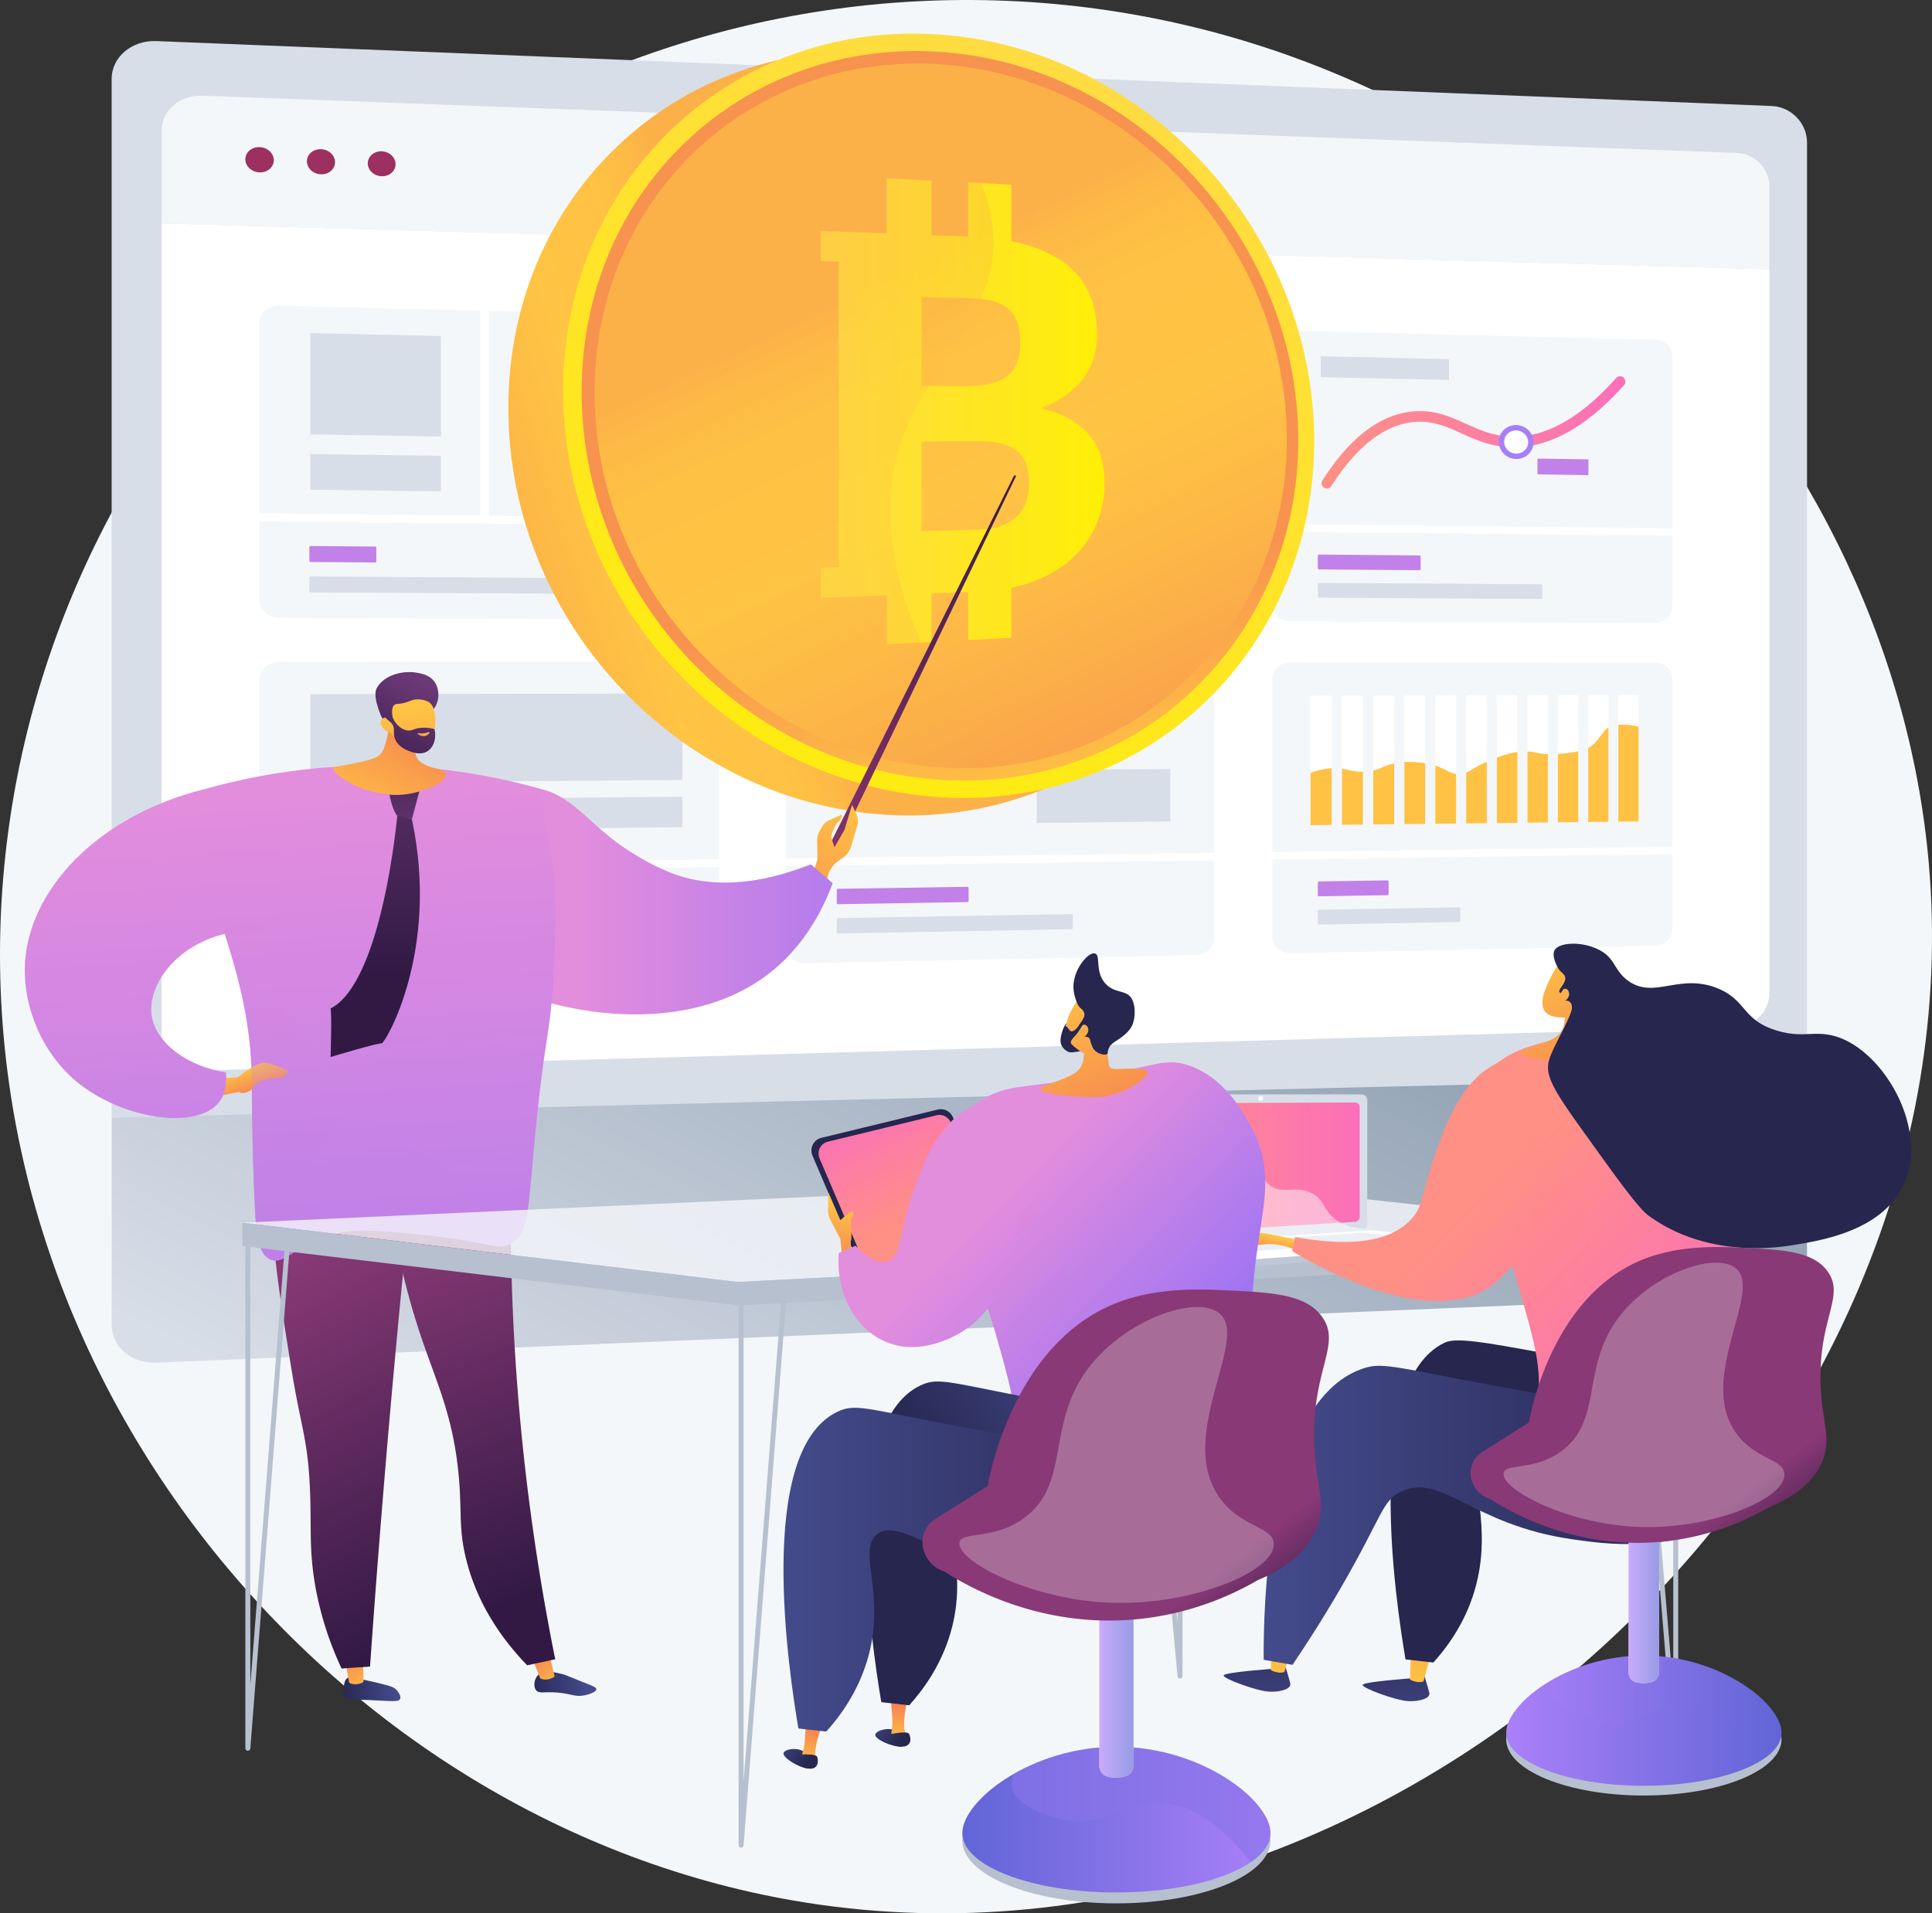 <svg xmlns="http://www.w3.org/2000/svg" xmlns:xlink="http://www.w3.org/1999/xlink" viewBox="0 0 2814.58 2788.04"><rect x="0" y="0" width="2814.58" height="2788.04" fill="#333333" stroke="none"/><defs><style>.cls-2-1{fill:none;}.cls-2-2{isolation:isolate;}.cls-2-3,.cls-2-47{fill:#f4f7fa;}.cls-2-4,.cls-2-51{fill:#d8dee8;}.cls-2-5,.cls-2-50,.cls-2-84{fill:#fff;}.cls-2-6{fill:#9d3060;}.cls-2-7{fill:#c281e8;}.cls-2-8{fill:url(#linear-gradient-2);}.cls-2-9{fill:#a67ff7;}.cls-2-10{fill:url(#linear-gradient-2-2);}.cls-2-11{clip-path:url(#clip-path);}.cls-2-12{fill:url(#linear-gradient-2-3);}.cls-2-13{fill:url(#linear-gradient-2-4);}.cls-2-14{fill:url(#linear-gradient-2-5);}.cls-2-15{clip-path:url(#clip-path-2);}.cls-2-16{fill:#ffc244;}.cls-2-17{fill:url(#linear-gradient-2-6);}.cls-2-18{fill:url(#linear-gradient-2-7);}.cls-2-19{fill:url(#linear-gradient-2-8);}.cls-2-20{fill:url(#linear-gradient-2-9);}.cls-2-21{fill:url(#linear-gradient-2-10);}.cls-2-22{fill:url(#linear-gradient-2-11);}.cls-2-23{fill:url(#linear-gradient-2-12);}.cls-2-24,.cls-2-33,.cls-2-43,.cls-2-63,.cls-2-76,.cls-2-81,.cls-2-86{opacity:0.3;}.cls-2-24,.cls-2-33,.cls-2-43,.cls-2-63,.cls-2-76,.cls-2-81,.cls-2-82,.cls-2-86{mix-blend-mode:multiply;}.cls-2-24{fill:url(#linear-gradient-2-13);}.cls-2-25{fill:url(#linear-gradient-2-14);}.cls-2-26{fill:url(#linear-gradient-2-15);}.cls-2-27{fill:url(#linear-gradient-2-16);}.cls-2-28{fill:url(#linear-gradient-2-17);}.cls-2-29{fill:url(#linear-gradient-2-18);}.cls-2-30{fill:url(#linear-gradient-2-19);}.cls-2-31{fill:url(#linear-gradient-2-20);}.cls-2-32{fill:url(#linear-gradient-2-21);}.cls-2-33{fill:url(#linear-gradient-2-22);}.cls-2-34{fill:url(#linear-gradient-2-23);}.cls-2-35{fill:url(#linear-gradient-2-24);}.cls-2-36{fill:url(#linear-gradient-2-25);}.cls-2-37{fill:url(#linear-gradient-2-26);}.cls-2-38{fill:url(#linear-gradient-2-27);}.cls-2-39{fill:url(#linear-gradient-2-28);}.cls-2-40{fill:url(#linear-gradient-2-29);}.cls-2-41{fill:url(#linear-gradient-2-30);}.cls-2-42{fill:url(#linear-gradient-2-31);}.cls-2-43{fill:url(#linear-gradient-2-32);}.cls-2-44{fill:url(#linear-gradient-2-33);}.cls-2-45{fill:url(#linear-gradient-2-34);}.cls-2-46{fill:#b7c0ce;}.cls-2-47{opacity:0.81;}.cls-2-48{fill:#bfc8d6;}.cls-2-49{fill:url(#linear-gradient-2-35);}.cls-2-50{opacity:0.48;}.cls-2-50,.cls-2-84{mix-blend-mode:soft-light;}.cls-2-51{opacity:0.47;}.cls-2-52{fill:url(#linear-gradient-2-36);}.cls-2-53{fill:url(#linear-gradient-2-37);}.cls-2-54{fill:url(#linear-gradient-2-38);}.cls-2-55{fill:url(#linear-gradient-2-39);}.cls-2-56{fill:url(#linear-gradient-2-40);}.cls-2-57{fill:url(#linear-gradient-2-41);}.cls-2-58{fill:url(#linear-gradient-2-42);}.cls-2-59{fill:url(#linear-gradient-2-43);}.cls-2-60{fill:url(#linear-gradient-2-44);}.cls-2-61{fill:#26264f;}.cls-2-62{fill:url(#linear-gradient-2-45);}.cls-2-63{fill:url(#linear-gradient-2-46);}.cls-2-64{fill:url(#linear-gradient-2-47);}.cls-2-65{fill:url(#linear-gradient-2-48);}.cls-2-66{fill:url(#linear-gradient-2-49);}.cls-2-67{fill:url(#linear-gradient-2-50);}.cls-2-68{fill:url(#linear-gradient-2-51);}.cls-2-69{fill:url(#linear-gradient-2-52);}.cls-2-70{fill:url(#linear-gradient-2-53);}.cls-2-71{fill:url(#linear-gradient-2-54);}.cls-2-72{fill:url(#linear-gradient-2-55);}.cls-2-73{fill:url(#linear-gradient-2-56);}.cls-2-74{fill:url(#linear-gradient-2-57);}.cls-2-75{fill:url(#linear-gradient-2-58);}.cls-2-76{fill:url(#linear-gradient-2-59);}.cls-2-77{fill:url(#linear-gradient-2-60);}.cls-2-78{fill:url(#linear-gradient-2-61);}.cls-2-79{fill:url(#linear-gradient-2-62);}.cls-2-80{fill:url(#linear-gradient-2-63);}.cls-2-81{fill:url(#linear-gradient-2-64);}.cls-2-82,.cls-2-87{opacity:0.65;}.cls-2-82{fill:url(#linear-gradient-2-65);}.cls-2-83{fill:url(#linear-gradient-2-66);}.cls-2-84{opacity:0.26;}.cls-2-85{fill:url(#linear-gradient-2-67);}.cls-2-86{fill:url(#linear-gradient-2-68);}.cls-2-87{fill:url(#linear-gradient-2-69);}.cls-2-88{fill:url(#linear-gradient-2-70);}</style><linearGradient id="linear-gradient-2" x1="1914.66" y1="658.89" x2="2354.39" y2="658.89" gradientTransform="matrix(1.01, -0.02, 0, 1, -1, 3.51)" gradientUnits="userSpaceOnUse"><stop offset="0" stop-color="#ff9085"></stop><stop offset="1" stop-color="#fb6fbb"></stop></linearGradient><linearGradient id="linear-gradient-2-2" x1="1212.67" y1="634.4" x2="1422.11" y2="634.4" xlink:href="#linear-gradient-2"></linearGradient><clipPath id="clip-path"><path class="cls-2-1" d="M744.84,619V720.93L1012,724.17V594c-70.84-33.17-110.69-30.28-134.08-21.17-26.29,10.24-41.51,32.13-85.31,42A184.18,184.18,0,0,1,744.84,619Z"></path></clipPath><linearGradient id="linear-gradient-2-3" x1="710.86" y1="596.15" x2="935.78" y2="795.66" xlink:href="#linear-gradient-2"></linearGradient><linearGradient id="linear-gradient-2-4" x1="767.91" y1="543.61" x2="989.57" y2="740.22" xlink:href="#linear-gradient-2"></linearGradient><linearGradient id="linear-gradient-2-5" x1="804.62" y1="510.79" x2="1025.66" y2="706.85" xlink:href="#linear-gradient-2"></linearGradient><clipPath id="clip-path-2"><path class="cls-2-1" d="M1884.65,1138.94c26.31-16.89,47.38-20,62.17-19.55,18.73.63,24.74,7,45,4.86,20.7-2.21,22.3-9.71,45.43-13a130.16,130.16,0,0,1,44.62,2c26.47,5.81,27.5,15,43.83,14.57,15.06-.38,16.18-8.26,46-20.32,14.07-5.7,27.2-11,44.61-12.26,19-1.35,20.31,3.75,44.4,3.72a194.28,194.28,0,0,0,43.63-5.38c25.68-5.7,29-34.64,46.32-36.89,10.29-1.33,25.93-1.63,46.11,4.84V1208.2l-511.55,6Z"></path></clipPath><linearGradient id="linear-gradient-2-6" x1="1190.08" y1="1108.37" x2="1700.92" y2="1108.37" xlink:href="#linear-gradient-2"></linearGradient><linearGradient id="linear-gradient-2-7" x1="1069.88" y1="2386.12" x2="1608.2" y2="1319.72" gradientUnits="userSpaceOnUse"><stop offset="0.01" stop-color="#d8dee8"></stop><stop offset="1" stop-color="#97a6b7"></stop></linearGradient><linearGradient id="linear-gradient-2-8" x1="1100.1" y1="691.4" x2="462.05" y2="896.17" gradientUnits="userSpaceOnUse"><stop offset="0" stop-color="#fcb148"></stop><stop offset="0.05" stop-color="#fdba46"></stop><stop offset="0.14" stop-color="#ffc244"></stop><stop offset="0.32" stop-color="#ffc444"></stop><stop offset="0.48" stop-color="#fdb946"></stop><stop offset="0.78" stop-color="#f99c4d"></stop><stop offset="0.87" stop-color="#f8924f"></stop><stop offset="1" stop-color="#f8924f"></stop></linearGradient><linearGradient id="linear-gradient-2-9" x1="1616.24" y1="56.29" x2="1046.63" y2="1312.95" gradientUnits="userSpaceOnUse"><stop offset="0" stop-color="#ffdb44"></stop><stop offset="1" stop-color="#feef06"></stop></linearGradient><linearGradient id="linear-gradient-2-10" x1="1511.46" y1="1383.19" x2="1401.55" y2="782.77" xlink:href="#linear-gradient-2-8"></linearGradient><linearGradient id="linear-gradient-2-11" x1="1278.43" y1="411.34" x2="1731.38" y2="1372.85" xlink:href="#linear-gradient-2-8"></linearGradient><linearGradient id="linear-gradient-2-12" x1="1195.63" y1="599.26" x2="1609.23" y2="599.26" xlink:href="#linear-gradient-2-9"></linearGradient><linearGradient id="linear-gradient-2-13" x1="1145.18" y1="473.57" x2="1597.21" y2="1433.14" xlink:href="#linear-gradient-2-8"></linearGradient><linearGradient id="linear-gradient-2-14" x1="-631.06" y1="-257.62" x2="-1167.38" y2="385.96" gradientTransform="translate(2108.91 609.21) rotate(-24.1)" gradientUnits="userSpaceOnUse"><stop offset="0" stop-color="#311944"></stop><stop offset="1" stop-color="#a03976"></stop></linearGradient><linearGradient id="linear-gradient-2-15" x1="-1012.3" y1="147.57" x2="-1281.91" y2="393.98" gradientTransform="translate(2108.91 609.21) rotate(-24.1)" gradientUnits="userSpaceOnUse"><stop offset="0" stop-color="#ffc444"></stop><stop offset="1" stop-color="#f36f56"></stop></linearGradient><linearGradient id="linear-gradient-2-16" x1="844.18" y1="1312.26" x2="1455.01" y2="1312.26" gradientUnits="userSpaceOnUse"><stop offset="0" stop-color="#e38ddd"></stop><stop offset="1" stop-color="#9571f6"></stop></linearGradient><linearGradient id="linear-gradient-2-17" x1="1250.09" y1="2477.94" x2="1332.21" y2="2477.94" gradientTransform="matrix(-1, 0.09, 0.09, 1, 1604.8, -122.16)" gradientUnits="userSpaceOnUse"><stop offset="0" stop-color="#444b8c"></stop><stop offset="1" stop-color="#26264f"></stop></linearGradient><linearGradient id="linear-gradient-2-18" x1="815" y1="2441.35" x2="851.03" y2="2366.78" gradientTransform="matrix(-1, 0.07, 0.07, 1, 1178.68, -30.72)" xlink:href="#linear-gradient-2-15"></linearGradient><linearGradient id="linear-gradient-2-19" x1="858.32" y1="2442.99" x2="945.56" y2="2442.99" gradientTransform="matrix(-0.98, 0.21, 0.21, 0.98, 1182.53, -125.9)" xlink:href="#linear-gradient-2-17"></linearGradient><linearGradient id="linear-gradient-2-20" x1="702.47" y1="2447.07" x2="739.26" y2="2370.92" gradientTransform="matrix(-0.99, 0.15, 0.15, 0.99, 1151.76, -68.57)" xlink:href="#linear-gradient-2-15"></linearGradient><linearGradient id="linear-gradient-2-21" x1="1227.92" y1="2234.42" x2="995.22" y2="1709.87" gradientTransform="translate(-263.1 3.91) rotate(3.06)" gradientUnits="userSpaceOnUse"><stop offset="0" stop-color="#311944"></stop><stop offset="1" stop-color="#893976"></stop></linearGradient><linearGradient id="linear-gradient-2-22" x1="1191.83" y1="2250.42" x2="959.14" y2="1725.87" xlink:href="#linear-gradient-2-21"></linearGradient><linearGradient id="linear-gradient-2-23" x1="683.09" y1="2321.9" x2="450.38" y2="1797.33" gradientTransform="translate(-129.56 60.79) rotate(-3.98)" xlink:href="#linear-gradient-2-21"></linearGradient><linearGradient id="linear-gradient-2-24" x1="525.94" y1="1146.23" x2="614.73" y2="2605.35" xlink:href="#linear-gradient-2-16"></linearGradient><linearGradient id="linear-gradient-2-25" x1="1097.81" y1="838.07" x2="1106.97" y2="594.1" gradientTransform="translate(-85.03 -32.14) rotate(26.56)" xlink:href="#linear-gradient-2-15"></linearGradient><linearGradient id="linear-gradient-2-26" x1="291.43" y1="928.5" x2="229.33" y2="770.78" gradientTransform="matrix(-1, -0.05, -0.05, 1, 871.54, 229.71)" gradientUnits="userSpaceOnUse"><stop offset="0" stop-color="#311944"></stop><stop offset="1" stop-color="#6b3976"></stop></linearGradient><linearGradient id="linear-gradient-2-27" x1="298.32" y1="812.41" x2="295.47" y2="1042.51" gradientTransform="matrix(1, -0.01, 0.01, 1, 286.72, 222.82)" xlink:href="#linear-gradient-2-15"></linearGradient><linearGradient id="linear-gradient-2-28" x1="272.46" y1="936.05" x2="210.3" y2="778.17" xlink:href="#linear-gradient-2-26"></linearGradient><linearGradient id="linear-gradient-2-29" x1="211.62" y1="840.92" x2="214.85" y2="869.74" gradientTransform="matrix(-1, -0.05, -0.05, 1, 871.54, 229.71)" gradientUnits="userSpaceOnUse"><stop offset="0" stop-color="#ffc444"></stop><stop offset="1" stop-color="#f36f56"></stop></linearGradient><linearGradient id="linear-gradient-2-30" x1="359.24" y1="1554.45" x2="375.76" y2="1604.86" gradientTransform="matrix(1, 0, 0, 1, 0, 0)" xlink:href="#linear-gradient-2-15"></linearGradient><linearGradient id="linear-gradient-2-31" x1="187.74" y1="1166.81" x2="276.53" y2="2625.93" xlink:href="#linear-gradient-2-16"></linearGradient><linearGradient id="linear-gradient-2-32" x1="521.38" y1="1146.51" x2="610.16" y2="2605.63" xlink:href="#linear-gradient-2-16"></linearGradient><linearGradient id="linear-gradient-2-33" x1="3502.18" y1="1044.98" x2="3515.09" y2="1234.09" gradientTransform="translate(-2920.56)" xlink:href="#linear-gradient-2-26"></linearGradient><linearGradient id="linear-gradient-2-34" x1="3467.25" y1="1421.74" x2="3467.25" y2="996.95" gradientTransform="translate(-2920.56)" xlink:href="#linear-gradient-2-26"></linearGradient><linearGradient id="linear-gradient-2-35" x1="1678.25" y1="1702.11" x2="1980.84" y2="1702.11" gradientTransform="matrix(1, 0, 0, 1, 0, 0)" xlink:href="#linear-gradient-2"></linearGradient><linearGradient id="linear-gradient-2-36" x1="2650.74" y1="2342.81" x2="2666.93" y2="2548.93" gradientTransform="translate(-626.26)" gradientUnits="userSpaceOnUse"><stop offset="0" stop-color="#26264f"></stop><stop offset="1" stop-color="#444b8c"></stop></linearGradient><linearGradient id="linear-gradient-2-37" x1="1723.02" y1="2160.31" x2="1719.62" y2="1913.77" gradientTransform="translate(734.23 33.49) rotate(9.85)" xlink:href="#linear-gradient-2-15"></linearGradient><linearGradient id="linear-gradient-2-38" x1="2448.17" y1="2329.02" x2="2464.36" y2="2535.15" xlink:href="#linear-gradient-2-36"></linearGradient><linearGradient id="linear-gradient-2-39" x1="1521.09" y1="2181.36" x2="1517.69" y2="1934.83" gradientTransform="translate(734.23 33.49) rotate(9.85)" xlink:href="#linear-gradient-2-15"></linearGradient><linearGradient id="linear-gradient-2-40" x1="2427.56" y1="1905.11" x2="2335.08" y2="2042.71" gradientTransform="matrix(1, 0, 0, 1, 0, 0)" xlink:href="#linear-gradient-2-17"></linearGradient><linearGradient id="linear-gradient-2-41" x1="1840.91" y1="2208.08" x2="2504.63" y2="2208.08" gradientTransform="matrix(1, 0, 0, 1, 0, 0)" xlink:href="#linear-gradient-2-17"></linearGradient><linearGradient id="linear-gradient-2-42" x1="2195.82" y1="1709.99" x2="2491.25" y2="1992.08" gradientTransform="matrix(1, 0, 0, 1, 0, 0)" xlink:href="#linear-gradient-2"></linearGradient><linearGradient id="linear-gradient-2-43" x1="1842.56" y1="1798.67" x2="1835.82" y2="1829.42" gradientTransform="matrix(1, 0, 0, 1, 0, 0)" xlink:href="#linear-gradient-2-15"></linearGradient><linearGradient id="linear-gradient-2-44" x1="5509.72" y1="816.4" x2="5693.97" y2="1048.21" gradientTransform="translate(-2879.72 -824.25) rotate(14.93)" xlink:href="#linear-gradient-2-15"></linearGradient><linearGradient id="linear-gradient-2-45" x1="5518.54" y1="804.74" x2="5724.25" y2="1063.54" gradientTransform="translate(-2879.72 -824.25) rotate(14.93)" xlink:href="#linear-gradient-2-15"></linearGradient><linearGradient id="linear-gradient-2-46" x1="2114.98" y1="1794.6" x2="2410.34" y2="2076.63" gradientTransform="matrix(1, 0, 0, 1, 0, 0)" xlink:href="#linear-gradient-2"></linearGradient><linearGradient id="linear-gradient-2-47" x1="2128.26" y1="1761.52" x2="2463.32" y2="2081.45" gradientTransform="matrix(1, 0, 0, 1, 0, 0)" xlink:href="#linear-gradient-2"></linearGradient><linearGradient id="linear-gradient-2-48" x1="-2132.3" y1="2091.04" x2="-2090.52" y2="2128.2" gradientTransform="translate(3082.03 139.68) rotate(-8.05)" xlink:href="#linear-gradient-2-17"></linearGradient><linearGradient id="linear-gradient-2-49" x1="-2411.39" y1="3170.52" x2="-2411.39" y2="3097.73" gradientTransform="translate(3873.69 -507.06) rotate(2.85)" xlink:href="#linear-gradient-2-15"></linearGradient><linearGradient id="linear-gradient-2-50" x1="-2128.1" y1="2086.32" x2="-2086.32" y2="2123.48" gradientTransform="translate(3082.03 139.68) rotate(-8.05)" xlink:href="#linear-gradient-2-17"></linearGradient><linearGradient id="linear-gradient-2-51" x1="-1991.35" y1="2533.97" x2="-1949.57" y2="2571.14" gradientTransform="translate(3123.88)" xlink:href="#linear-gradient-2-17"></linearGradient><linearGradient id="linear-gradient-2-52" x1="-2106.92" y1="3550.17" x2="-2106.92" y2="3477.38" gradientTransform="translate(3925.8 -504.51) rotate(11.1)" xlink:href="#linear-gradient-2-15"></linearGradient><linearGradient id="linear-gradient-2-53" x1="-1987.15" y1="2529.25" x2="-1945.37" y2="2566.41" gradientTransform="translate(3123.88)" xlink:href="#linear-gradient-2-17"></linearGradient><linearGradient id="linear-gradient-2-54" x1="-4396.67" y1="1770.08" x2="-4478.83" y2="1607.97" gradientTransform="translate(5732.96)" xlink:href="#linear-gradient-2"></linearGradient><linearGradient id="linear-gradient-2-55" x1="-4503.38" y1="1752.77" x2="-4528.91" y2="1869.36" gradientTransform="translate(5732.96)" xlink:href="#linear-gradient-2-15"></linearGradient><linearGradient id="linear-gradient-2-56" x1="-4272.61" y1="1742.74" x2="-3977.26" y2="2024.77" gradientTransform="translate(5732.96)" xlink:href="#linear-gradient-2-16"></linearGradient><linearGradient id="linear-gradient-2-57" x1="-692.87" y1="2524.17" x2="-508.63" y2="2755.97" gradientTransform="translate(2853.24 -824.25) rotate(14.93)" xlink:href="#linear-gradient-2-15"></linearGradient><linearGradient id="linear-gradient-2-58" x1="-684.05" y1="2512.51" x2="-478.35" y2="2771.31" gradientTransform="translate(2853.24 -824.25) rotate(14.93)" xlink:href="#linear-gradient-2-15"></linearGradient><linearGradient id="linear-gradient-2-59" x1="-4381.65" y1="1856.93" x2="-4086.3" y2="2138.96" gradientTransform="translate(5732.96)" xlink:href="#linear-gradient-2-16"></linearGradient><linearGradient id="linear-gradient-2-60" x1="-4337.5" y1="1810.69" x2="-4042.15" y2="2092.72" gradientTransform="translate(5732.96)" xlink:href="#linear-gradient-2-16"></linearGradient><linearGradient id="linear-gradient-2-61" x1="-4069.4" y1="2075.52" x2="-4311.51" y2="2248.46" gradientTransform="translate(5732.96)" xlink:href="#linear-gradient-2-17"></linearGradient><linearGradient id="linear-gradient-2-62" x1="-4591.58" y1="2287.29" x2="-3992" y2="2287.29" gradientTransform="translate(5732.96)" xlink:href="#linear-gradient-2-17"></linearGradient><linearGradient id="linear-gradient-2-63" x1="3962.1" y1="2651.47" x2="4411.01" y2="2651.47" gradientTransform="matrix(-1, 0, 0, 1, 5812.95, 0)" gradientUnits="userSpaceOnUse"><stop offset="0" stop-color="#aa80f9"></stop><stop offset="1" stop-color="#6165d7"></stop></linearGradient><linearGradient id="linear-gradient-2-64" x1="-4723.14" y1="2629.45" x2="-4345.94" y2="2629.45" gradientTransform="translate(6196.79)" xlink:href="#linear-gradient-2-63"></linearGradient><linearGradient id="linear-gradient-2-65" x1="-4595.35" y1="2455.13" x2="-4545.44" y2="2455.13" gradientTransform="translate(6196.79)" xlink:href="#linear-gradient-2-63"></linearGradient><linearGradient id="linear-gradient-2-66" x1="-4322.63" y1="2402.05" x2="-4414.14" y2="2282.81" gradientTransform="translate(6196.79)" xlink:href="#linear-gradient-2-21"></linearGradient><linearGradient id="linear-gradient-2-67" x1="2194.22" y1="2507.32" x2="2595.33" y2="2507.32" gradientTransform="matrix(1, 0, 0, 1, 0, 0)" xlink:href="#linear-gradient-2-63"></linearGradient><linearGradient id="linear-gradient-2-68" x1="2332.63" y1="2487.64" x2="2669.66" y2="2487.64" gradientTransform="translate(-74.33)" xlink:href="#linear-gradient-2-63"></linearGradient><linearGradient id="linear-gradient-2-69" x1="2446.81" y1="2331.88" x2="2491.41" y2="2331.88" gradientTransform="translate(-74.33)" xlink:href="#linear-gradient-2-63"></linearGradient><linearGradient id="linear-gradient-2-70" x1="2690.5" y1="2284.46" x2="2608.73" y2="2177.91" gradientTransform="translate(-74.33)" xlink:href="#linear-gradient-2-21"></linearGradient></defs><g class="cls-2-2"><g id="Layer_2" data-name="Layer 2"><g id="Illustration"><path class="cls-2-3" d="M1451.08.64C730.56-21,106.44,511.65,12.15,1210.6c-103.1,764.2,464.33,1451.8,1162.53,1561.93,868.45,137,1710.8-655.48,1635.16-1515.18C2752.86,609.64,2183.51,22.68,1451.08.64Z"></path><path class="cls-2-4" d="M2632.53,1577.29V207.59c0-28.08-23.14-52-51.51-53.13L227.86,59.86c-35.81-1.43-65.2,23.31-65.2,55V1628.58Z"></path><path class="cls-2-5" d="M235.45,325.52V1508c0,29.52,27.28,52.89,60.53,51.94l2233.3-63.51c26.65-.76,48.41-22.91,48.41-49.24V392.55Z"></path><path class="cls-2-3" d="M2577.69,392.55v-121c0-25.78-21.31-47.67-47.42-48.65L294.74,139.47c-32.57-1.21-59.29,21.44-59.29,50.35v135.7Z"></path><path class="cls-2-6" d="M398.86,233.46c0,10.16-9.26,18.1-20.7,17.74s-20.75-8.91-20.75-19.1,9.3-18.13,20.75-17.74S398.86,223.3,398.86,233.46Z"></path><path class="cls-2-6" d="M488.08,236.39c0,10.1-9.15,18-20.45,17.64s-20.52-8.86-20.52-19,9.19-18,20.52-17.64S488.08,226.29,488.08,236.39Z"></path><path class="cls-2-6" d="M576.26,239.29c0,10-9,17.89-20.21,17.54S535.77,248,535.77,238s9.08-17.93,20.28-17.55S576.26,229.24,576.26,239.29Z"></path><path class="cls-2-3" d="M2411.92,907.64l-532.4-1.91c-14.23-.05-25.79-11.13-25.79-24.75V505.73c0-13.62,11.56-24.37,25.79-24l532.4,13.18c13.47.33,24.38,11.32,24.38,24.54V883.78A24.07,24.07,0,0,1,2411.92,907.64Z"></path><polygon class="cls-2-5" points="1851.08 763.7 1851.08 774.58 2438.77 780.52 2438.77 769.96 1851.08 763.7"></polygon><path class="cls-2-7" d="M2067.91,830.86l-146.36-1.08a1.73,1.73,0,0,1-1.75-1.69V809.74a1.69,1.69,0,0,1,1.75-1.65l146.36,1.23a1.71,1.71,0,0,1,1.72,1.68v18.21A1.68,1.68,0,0,1,2067.91,830.86Z"></path><path class="cls-2-4" d="M2245.15,872.74,1921.55,871a1.72,1.72,0,0,1-1.75-1.68V851a1.7,1.7,0,0,1,1.75-1.66l323.6,2.07a1.68,1.68,0,0,1,1.68,1.66v18.05A1.64,1.64,0,0,1,2245.15,872.74Z"></path><path class="cls-2-8" d="M1933.06,711.86a7.73,7.73,0,0,1-6.51-11.89c40-62.68,84.71-96.5,132.81-100.54,30.61-2.57,53.64,7.85,75.92,17.92,19.71,8.91,40.09,18.12,66.72,18.9,49.31,1.44,100.57-27.22,152.25-85.19a7.73,7.73,0,1,1,11.54,10.28c-54.87,61.55-110.24,91.8-164.24,90.37-29.72-.88-51.54-10.74-72.64-20.27-21.42-9.68-41.65-18.82-68.26-16.6-43,3.61-83.78,35-121.07,93.45A7.71,7.71,0,0,1,1933.06,711.86Z"></path><path class="cls-2-5" d="M2230.18,644.46c0,11.47-9.56,20.62-21.37,20.43s-21.41-9.66-21.41-21.16,9.59-20.64,21.41-20.43S2230.18,633,2230.18,644.46Z"></path><path class="cls-2-9" d="M2209.17,668.81h-.42c-13.93-.22-25.27-11.47-25.27-25.08a24,24,0,0,1,7.23-17.19,25.21,25.21,0,0,1,18.17-7.16c13.91.25,25.22,11.5,25.22,25.08a23.92,23.92,0,0,1-7.21,17.17A25.05,25.05,0,0,1,2209.17,668.81Zm-.76-41.59a17.3,17.3,0,0,0-12.21,4.91,16.15,16.15,0,0,0-4.88,11.6c0,9.35,7.87,17.09,17.56,17.24a17.3,17.3,0,0,0,12.51-4.92,16.17,16.17,0,0,0,4.87-11.59c0-9.33-7.86-17.07-17.52-17.24Z"></path><polygon class="cls-2-4" points="2110.95 553.7 1924.03 549.7 1924.03 519.06 2110.95 523.35 2110.95 553.7"></polygon><polygon class="cls-2-7" points="2314.03 692.34 2239.83 691.26 2239.83 668.23 2314.03 669.39 2314.03 692.34"></polygon><path class="cls-2-3" d="M1019.69,1406.79l-612.33,12.58c-16.41.34-29.73-11.24-29.73-25.86V990.64c0-14.62,13.32-26.46,29.73-26.45l612.33.38c15.47,0,28,11.5,28,25.66v390.33C1047.67,1394.73,1035.16,1406.47,1019.69,1406.79Z"></path><polygon class="cls-2-5" points="1048.79 1252.24 374.32 1261.12 374.32 1272.8 1048.79 1263.55 1048.79 1252.24"></polygon><polygon class="cls-2-4" points="994.16 1136.6 452.12 1140.72 452.12 1011.5 994.16 1010.64 994.16 1136.6"></polygon><polygon class="cls-2-4" points="994.16 1205.4 452.12 1211.31 452.12 1165.7 994.16 1160.94 994.16 1205.4"></polygon><path class="cls-2-4" d="M623.75,1327.4l-171.07,2.82a1.88,1.88,0,0,1-2-1.76v-19.7a2,2,0,0,1,2-1.83l171.07-2.63a1.85,1.85,0,0,1,2,1.75v19.54A1.91,1.91,0,0,1,623.75,1327.4Z"></path><path class="cls-2-4" d="M783.39,1368.37l-330.71,6.12a1.87,1.87,0,0,1-2-1.75V1353a2,2,0,0,1,2-1.83l330.71-5.76a1.82,1.82,0,0,1,2,1.73v19.39A1.9,1.9,0,0,1,783.39,1368.37Z"></path><path class="cls-2-3" d="M1742.56,905.24l-570.12-2c-15.26-.05-27.64-11.53-27.64-25.63V489.06c0-14.1,12.38-25.22,27.64-24.85l570.12,14.11c14.41.36,26.07,11.73,26.07,25.41V880.57C1768.63,894.25,1757,905.29,1742.56,905.24Z"></path><polygon class="cls-2-5" points="1771.94 762.86 1143.8 756.16 1143.8 767.42 1771.94 773.77 1771.94 762.86"></polygon><polygon class="cls-2-5" points="1521 470.1 1521 768.07 1532.77 768.19 1532.77 470.39 1521 470.1"></polygon><path class="cls-2-7" d="M1442.3,826.24l-221.43-1.64a1.82,1.82,0,0,1-1.87-1.74v-19a1.79,1.79,0,0,1,1.87-1.71L1442.3,804a1.78,1.78,0,0,1,1.83,1.72v18.79A1.77,1.77,0,0,1,1442.3,826.24Z"></path><path class="cls-2-4" d="M1501.59,868.79l-280.72-1.5a1.81,1.81,0,0,1-1.87-1.74v-19a1.79,1.79,0,0,1,1.87-1.72l280.72,1.8a1.78,1.78,0,0,1,1.82,1.72v18.73A1.76,1.76,0,0,1,1501.59,868.79Z"></path><polygon class="cls-2-4" points="1735.9 577.76 1564.85 574.37 1564.85 510.83 1735.9 514.75 1735.9 577.76"></polygon><polygon class="cls-2-4" points="1735.9 729.44 1564.85 727.34 1564.85 601.43 1735.9 604.59 1735.9 729.44"></polygon><path class="cls-2-5" d="M1330.29,573.05c26.56.53,48.12,21,48.12,45.73a41.48,41.48,0,0,1-4.78,19.26l56.16,25.41a95.28,95.28,0,0,0,10.52-43.59c0-56.46-49.21-103.49-110-104.86h-.48v58.07Z"></path><path class="cls-2-10" d="M1373.63,638c-7.76,14.9-24.23,25.08-43.34,24.79-26.64-.41-48.35-20.93-48.35-45.73s21.46-44.31,47.87-44V515c-61-1.13-110.74,44.08-110.74,101,0,57.07,50,104.12,111.22,104.88,44,.55,81.9-23,99.5-57.43Z"></path><path class="cls-2-3" d="M1047.67,877.1c0,14.17-12.51,25.61-28,25.55l-612.33-2.19c-16.41-.06-29.73-12-29.73-26.58V471c0-14.62,13.32-26.15,29.73-25.74l612.33,15.15c15.47.39,28,12.18,28,26.35Z"></path><polygon class="cls-2-5" points="1048.79 755.15 374.32 747.97 374.32 759.64 1048.79 766.46 1048.79 755.15"></polygon><polygon class="cls-2-5" points="699.53 449.66 699.53 759.63 712.26 759.76 712.26 449.98 699.53 449.66"></polygon><polygon class="cls-2-4" points="642.31 636.04 452.12 632.99 452.12 485.31 642.31 489.67 642.31 636.04"></polygon><polygon class="cls-2-4" points="642.31 716 452.12 713.66 452.12 661.53 642.31 664.33 642.31 716"></polygon><path class="cls-2-7" d="M546.26,819.62l-93.58-.69a1.93,1.93,0,0,1-2-1.81v-19.7a1.89,1.89,0,0,1,2-1.78l93.58.8a1.9,1.9,0,0,1,2,1.8v19.61A1.88,1.88,0,0,1,546.26,819.62Z"></path><path class="cls-2-4" d="M825.14,865.19l-372.46-2a1.92,1.92,0,0,1-2-1.8V841.7a1.89,1.89,0,0,1,2-1.78l372.46,2.39a1.86,1.86,0,0,1,1.94,1.77v19.35A1.85,1.85,0,0,1,825.14,865.19Z"></path><polygon class="cls-2-5" points="819.25 714.51 765.89 713.85 765.89 492.5 819.25 493.73 819.25 714.51"></polygon><polygon class="cls-2-5" points="908.07 715.62 855.16 714.96 855.16 494.55 908.07 495.77 908.07 715.62"></polygon><polygon class="cls-2-5" points="996.15 716.72 943.67 716.06 943.67 496.58 996.15 497.79 996.15 716.72"></polygon><g class="cls-2-11"><polygon class="cls-2-12" points="819.25 714.51 765.89 713.85 765.89 598.9 819.25 599.85 819.25 714.51"></polygon><polygon class="cls-2-13" points="908.07 715.62 855.16 714.96 855.16 545.7 908.07 546.78 908.07 715.62"></polygon><polygon class="cls-2-14" points="996.15 716.72 943.67 716.06 943.67 566.91 996.15 567.94 996.15 716.72"></polygon></g><path class="cls-2-3" d="M2411.92,1378.17l-532.4,10.94c-14.23.3-25.79-10.51-25.79-24.13V989.74c0-13.62,11.56-24.66,25.79-24.65l532.4.33a24.18,24.18,0,0,1,24.38,24v364.35C2436.3,1367,2425.39,1377.89,2411.92,1378.17Z"></path><polygon class="cls-2-5" points="1851.08 1241.67 1851.08 1252.54 2438.77 1244.48 2438.77 1233.92 1851.08 1241.67"></polygon><path class="cls-2-7" d="M2021.23,1304.43l-99.68,1.64a1.68,1.68,0,0,1-1.75-1.65v-18.35a1.75,1.75,0,0,1,1.75-1.7l99.68-1.53a1.67,1.67,0,0,1,1.73,1.64v18.26A1.74,1.74,0,0,1,2021.23,1304.43Z"></path><path class="cls-2-4" d="M2125.73,1343.53l-204.18,3.78a1.67,1.67,0,0,1-1.75-1.64v-18.35a1.75,1.75,0,0,1,1.75-1.7l204.18-3.56a1.65,1.65,0,0,1,1.71,1.63v18.16A1.72,1.72,0,0,1,2125.73,1343.53Z"></path><polygon class="cls-2-5" points="1939.96 1202.02 1909.19 1202.37 1909.19 1013.82 1939.96 1013.76 1939.96 1202.02"></polygon><polygon class="cls-2-5" points="1985.58 1201.51 1954.95 1201.85 1954.95 1013.73 1985.58 1013.68 1985.58 1201.51"></polygon><polygon class="cls-2-5" points="2031 1201 2000.51 1201.34 2000.51 1013.65 2031 1013.59 2031 1201"></polygon><polygon class="cls-2-5" points="2076.21 1200.49 2045.86 1200.83 2045.86 1013.57 2076.21 1013.51 2076.21 1200.49"></polygon><polygon class="cls-2-5" points="2121.22 1199.98 2091.01 1200.32 2091.01 1013.48 2121.22 1013.43 2121.22 1199.98"></polygon><polygon class="cls-2-5" points="2166.02 1199.48 2135.94 1199.82 2135.94 1013.4 2166.02 1013.35 2166.02 1199.48"></polygon><polygon class="cls-2-5" points="2210.62 1198.98 2180.68 1199.31 2180.68 1013.32 2210.62 1013.27 2210.62 1198.98"></polygon><polygon class="cls-2-5" points="2255.02 1198.48 2225.21 1198.81 2225.21 1013.24 2255.02 1013.19 2255.02 1198.48"></polygon><polygon class="cls-2-5" points="2299.22 1197.98 2269.54 1198.31 2269.54 1013.16 2299.22 1013.11 2299.22 1197.98"></polygon><polygon class="cls-2-5" points="2343.22 1197.48 2313.68 1197.82 2313.68 1013.08 2343.22 1013.02 2343.22 1197.48"></polygon><polygon class="cls-2-5" points="2387.02 1196.99 2357.61 1197.32 2357.61 1013 2387.02 1012.95 2387.02 1196.99"></polygon><g class="cls-2-15"><polygon class="cls-2-16" points="1939.96 1202.02 1909.19 1202.37 1909.19 1104.44 1939.96 1104.25 1939.96 1202.02"></polygon><polygon class="cls-2-16" points="1985.58 1201.51 1954.95 1201.85 1954.95 1057.38 1985.58 1057.26 1985.58 1201.51"></polygon><polygon class="cls-2-16" points="2031 1201 2000.51 1201.34 2000.51 1073.79 2031 1073.64 2031 1201"></polygon><polygon class="cls-2-16" points="2076.21 1200.49 2045.86 1200.83 2045.86 1072.16 2076.21 1072.01 2076.21 1200.49"></polygon><polygon class="cls-2-16" points="2121.22 1199.98 2091.01 1200.32 2091.01 1056.84 2121.22 1056.72 2121.22 1199.98"></polygon><polygon class="cls-2-16" points="2166.02 1199.48 2135.94 1199.82 2135.94 1073.14 2166.02 1072.99 2166.02 1199.48"></polygon><polygon class="cls-2-16" points="2210.62 1198.98 2180.68 1199.31 2180.68 1062.39 2210.62 1062.26 2210.62 1198.98"></polygon><polygon class="cls-2-16" points="2255.02 1198.48 2225.21 1198.81 2225.21 1075.86 2255.02 1075.71 2255.02 1198.48"></polygon><polygon class="cls-2-16" points="2299.22 1197.98 2269.54 1198.31 2269.54 1072.49 2299.22 1072.35 2299.22 1197.98"></polygon><polygon class="cls-2-16" points="2343.22 1197.48 2313.68 1197.82 2313.68 1055.95 2343.22 1055.83 2343.22 1197.48"></polygon><polygon class="cls-2-16" points="2387.02 1196.93 2357.61 1197.32 2357.61 1038.43 2387.02 1038.28 2387.02 1196.93"></polygon></g><path class="cls-2-3" d="M1742.56,1391.93l-570.12,11.72c-15.26.31-27.64-10.87-27.64-25V990.17c0-14.1,12.38-25.52,27.64-25.51l570.12.35c14.41,0,26.07,11.1,26.07,24.78v376.84C1768.63,1380.31,1757,1391.63,1742.56,1391.93Z"></path><polygon class="cls-2-5" points="1771.94 1242.71 1143.8 1250.98 1143.8 1262.24 1771.94 1253.63 1771.94 1242.71"></polygon><path class="cls-2-7" d="M1409.26,1314.49l-188.39,3.1a1.78,1.78,0,0,1-1.87-1.7v-19a1.85,1.85,0,0,1,1.87-1.76l188.39-2.89a1.75,1.75,0,0,1,1.83,1.69v18.81A1.82,1.82,0,0,1,1409.26,1314.49Z"></path><path class="cls-2-4" d="M1561.07,1354l-340.2,6.3a1.77,1.77,0,0,1-1.87-1.7v-19a1.83,1.83,0,0,1,1.87-1.76l340.2-5.93a1.72,1.72,0,0,1,1.8,1.67v18.68A1.79,1.79,0,0,1,1561.07,1354Z"></path><path class="cls-2-17" d="M1204.07,1145.58a7.74,7.74,0,0,1-6.79-11.42c21.42-39.52,45.59-60.92,71.83-63.6,16.36-1.68,28.3,4.18,39.84,9.85s22.65,11.1,39,9.39c12.34-1.31,18.44-5.73,26.17-11.34,8.34-6,17.78-12.88,35.8-17.3,19.69-4.84,31.68-2.36,45.57.51,9.9,2,21.12,4.36,37.73,4.21,23.43-.2,36.13-5,52.22-11.14,12-4.56,25.58-9.72,45.9-13.85,35.34-7.18,73.23-7.33,112.6-.42a7.73,7.73,0,0,1-2.67,15.23c-37.46-6.57-73.41-6.45-106.85.34-19.09,3.88-32.06,8.81-43.49,13.15-16.84,6.4-31.38,11.92-57.58,12.15-18.23.18-30.33-2.33-41-4.53-13-2.69-22.46-4.63-38.75-.64-15.08,3.7-22.88,9.35-30.41,14.81-8.45,6.12-17.18,12.45-33.63,14.19-20.77,2.18-34.91-4.75-47.39-10.88-10.47-5.14-19.54-9.57-31.45-8.35-20.85,2.13-41,20.83-59.81,55.59A7.74,7.74,0,0,1,1204.07,1145.58Z"></path><polygon class="cls-2-4" points="1705.03 1197.07 1510.33 1199.18 1510.33 1121.9 1705.03 1120.53 1705.03 1197.07"></polygon><path class="cls-2-4" d="M1321.94,1028.88l-101.07.25a1.8,1.8,0,0,1-1.87-1.73v-19a1.8,1.8,0,0,1,1.87-1.73l101.07-.15a1.78,1.78,0,0,1,1.85,1.72v18.9A1.8,1.8,0,0,1,1321.94,1028.88Z"></path><path class="cls-2-18" d="M162.66,1628.58v302.3c0,31.69,29.39,56.37,65.2,54.86L2581,1886.26c28.37-1.2,51.51-25.16,51.51-53.25v-264.5Z"></path><path class="cls-2-19" d="M1834.62,668.25c0,296-231.45,528.84-527.27,519.76-307.86-9.45-566.79-275.34-566.79-593.52S999.49,45.34,1307.35,77.4C1603.17,108.2,1834.62,372.25,1834.62,668.25Z"></path><path class="cls-2-20" d="M1914.56,642.73c0,296-231.45,528.84-527.27,519.76C1079.42,1153,820.5,887.15,820.5,569s258.92-549.15,566.79-517.1C1683.11,82.68,1914.56,346.73,1914.56,642.73Z"></path><path class="cls-2-21" d="M1891.34,641.16c0,283-221.46,505.18-504,496-293.57-9.51-540-263.25-540-566.42s246.48-523.68,540.05-493.6C1669.88,106.12,1891.34,358.2,1891.34,641.16Z"></path><path class="cls-2-22" d="M1874.71,640c0,273.63-214.29,488.25-487.42,479.08-283.38-9.51-521-254.59-521-547.06s237.63-505.52,521-476.82C1660.42,122.9,1874.71,366.41,1874.71,640Z"></path><path class="cls-2-23" d="M1586.79,633.82c-15-18-38.41-31-70.27-39.15q22-8.37,37.47-19.81a114.41,114.41,0,0,0,25.28-25,95.12,95.12,0,0,0,14.36-29.28,116,116,0,0,0,4.56-32.59q0-31.1-9.93-56.57a107.73,107.73,0,0,0-32-43.95q-22.12-18.49-57.5-29.59a244.66,244.66,0,0,0-25.37-6.36V269l-63-3.17v78.8l-53.28-2V263.16l-65.29-3.28v80.21l-70.17-2.69-26-1v44l26,.83v445.2l-26,.87v44l26-1,70.17-2.78v71.26l65.29-3.28V864.79l53.28-2.12v70l63-3.17v-73a212.46,212.46,0,0,0,32.74-9.41q34-13,56.87-34.46a142.46,142.46,0,0,0,34.5-49.33,153.44,153.44,0,0,0,11.69-60Q1609.23,660.62,1586.79,633.82ZM1486.37,500.1q0,18.63-5.56,30.87a44.18,44.18,0,0,1-16.22,19.23q-10.68,7-26,9.72a192.57,192.57,0,0,1-34.67,2.64l-61.3-.34V432.91l68.88,1.71q19.59.5,33.74,4t23.26,11.14A44.87,44.87,0,0,1,1482,469.61Q1486.37,481.82,1486.37,500.1ZM1496.12,727a53.91,53.91,0,0,1-11.1,21.66q-8.08,9.69-22.46,16t-37.34,7l-82.62,2.15V643.39l81.94-.54q21.89-.14,36.15,4t22.82,11.79a41.42,41.42,0,0,1,12.1,18.84,83.81,83.81,0,0,1,3.52,25.22A99,99,0,0,1,1496.12,727Z"></path><path class="cls-2-24" d="M1299.08,707.05c16.47-162.65,166-231.51,146.44-381.13-12-92.21-81.91-169.92-159.88-230.6-236.49,24.8-419.36,220.62-419.36,476.74,0,292.47,237.63,537.55,521,547.06a490.53,490.53,0,0,0,80.51-3.93C1355.26,1003.21,1284.93,846.79,1299.08,707.05Z"></path><polygon class="cls-2-25" points="1163.88 1320.95 1477.35 692.93 1480.5 693.03 1175.35 1329.19 1163.88 1320.95"></polygon><path class="cls-2-26" d="M1180.86,1282.7l9.91-29.85-.35-27.87a27.38,27.38,0,0,1,3.51-13.76l3.87-6.89a21.12,21.12,0,0,1,9.79-8.94l19-8.51s-.53,7.69-5.51,11-10.55,21.14-10.55,21.14l5.14,15.62,14.53-25.4,11.17-36.72,6.57,14.67a22.88,22.88,0,0,1,1,15.94l-9,29.93a32.83,32.83,0,0,1-13.43,18l-4.27,2.8a38.7,38.7,0,0,0-16.87,25.48l-4.53,25.06Z"></path><path class="cls-2-27" d="M1181.19,1259.47c-103.55,41.24-170,25.1-201,13.47-38.89-14.6-76.17-41.39-76.17-41.39-52.65-37.84-73.25-75.49-125.15-83.65a121,121,0,0,0-28.23-1.12c-74.85,6.63-158.18,105.69-147.47,171.57,18.58,114.22,336.57,231.86,511.19,104.71,56.21-40.93,84.36-97.61,98.71-136.11Z"></path><path class="cls-2-28" d="M505.2,2445.85c-4.26,3.92-4.53,13.06-4.7,19-.08,2.68-.12,4,.23,4.93,2.59,6.72,15.9,6.63,36.85,7.48,33.1,1.36,43,3.35,45.33-1.7,2.13-4.73-4.17-11.89-4.88-12.68-3.8-4.24-8.24-5.59-16.8-7.84-15.83-4.16-26.48-6.32-29.71-7C511.37,2444,508,2443.28,505.2,2445.85Z"></path><path class="cls-2-29" d="M528.42,2412.84l1.29,37.68c-1,1.76-12.47,6.6-21.07,1.47l-6.5-37.32Z"></path><path class="cls-2-30" d="M784,2440.64c-5.69,5.65-7.5,16.51-3.11,22.15s11.43,1.93,31,3.56c21,1.75,26.17,7,40.64,3.83,5.84-1.29,16.22-4.61,16.25-8.73,0-2.9-5.08-4.67-22.07-11.39-24.12-9.54-24-10-29.16-11.13C804.59,2436.07,791.55,2433.18,784,2440.64Z"></path><path class="cls-2-31" d="M799.31,2407.13l8.65,35.58c-.89,1.83-11.93,7.52-20.9,3.07L773.24,2411Z"></path><path class="cls-2-32" d="M746.74,1635.35a3284.84,3284.84,0,0,0,62.14,782.51L768,2426.55c-32.37-33.58-72.68-85.89-89.64-157.66-10.53-44.55-5-66.86-10.32-121.25-8.41-86.59-32.34-133-55.86-203.72-21.13-63.55-45.16-156.44-54.14-279.38Z"></path><path class="cls-2-33" d="M727.92,2185.62c-15-59.41-43.89-75.11-44.92-131.18-.73-39.66,13.52-42.9,12.58-80.86-1.44-57.58-35.17-87.78-52.11-124-17.9-38.26-24.76-99.7,23.47-201.9l-108.89,16.85c9,122.94,33,215.83,54.14,279.38,23.52,70.72,47.45,117.13,55.86,203.72,5.28,54.39-.21,76.7,10.32,121.25,17,71.77,57.27,124.07,89.64,157.66l10.4-2.21c-35-41.77-47.35-79.07-50.49-109.34C722.81,2265.75,743,2245.51,727.92,2185.62Z"></path><path class="cls-2-34" d="M610.59,1628q-24.32,223.8-44.52,456.14-15.09,174.3-27,344.31l-41.43,2.88a479.76,479.76,0,0,1-37-113.05c-11.51-59.52-6.26-94.21-9.43-155.43-3.56-68.65-13.24-84.09-27.19-171.2-28.3-176.79-42.46-265.19,2.44-317.31C441.08,1657.41,486.17,1615.42,610.59,1628Z"></path><path class="cls-2-35" d="M253,1164c74.59-25.29,188.4-53.31,327.58-47.58A896.36,896.36,0,0,1,785.45,1149q11.13,62.31,22.27,124.6a1483.55,1483.55,0,0,1-2.42,164.71c-4.68,66.65-9.26,67.65-20,161.73-17.48,153.39-10.17,193.46-41,211.89-20.05,12-27.3-2.49-129.62-12.63-68.6-6.8-103.62-10-138.36,1.8-47.31,16-63.14,42.89-82.66,34.14-18.72-8.39-21.1-40.7-23.36-97-3.49-86.9-3.27-146-3.59-167.11-1.48-97-26.05-171.08-57.51-266A1281.61,1281.61,0,0,0,253,1164Z"></path><path class="cls-2-36" d="M571.36,1020.33a285.44,285.44,0,0,1-8.13,56.68c-3.76,15-6.1,18.82-9,21.86-4.33,4.57-10.73,8.25-46.13,15.05-19.26,3.7-21.7,3.44-22.22,5.3-2.54,9.1,47.63,43.23,101.59,38.53,33-2.87,63.84-20,62.54-29.9s-34.34-6.43-43.15-24.83c-6.12-12.8,2.43-30,12.21-44.19C611.25,1042,579.2,1037.11,571.36,1020.33Z"></path><path class="cls-2-37" d="M631.68,1033.21c8.28-9.86,9.72-27.77,1.41-39.59-7.15-10.17-19.15-12.2-26.33-13.42-20.81-3.54-47.7,3.79-57.92,22.57-6.05,11.13,4.46,35.49,6.08,39.86,1.83,4.93,5.53,6.79,8.84,10.63,4.58,5.32,11.75,13.76,23.44,27.88a87.32,87.32,0,0,1,5.52-14A75.93,75.93,0,0,1,603.56,1051C615.18,1038.29,623.83,1042.56,631.68,1033.21Z"></path><path class="cls-2-38" d="M570.11,1068.88s12.56,23.32,40.06,23c24.63-.28,31.16-55.13,16.11-67.64-5-4.18-15.41-6.35-24-4.42-5.11,1.14-6.92,3.14-15.3,4.84-7.73,1.57-9.83.61-12.24,2.42-3,2.27-5.43,8.1-1.48,24.44-4.43-5-10-7.11-14-5.44a8.46,8.46,0,0,0-3.44,3C552,1055.19,557.28,1063.53,570.11,1068.88Z"></path><path class="cls-2-39" d="M573.76,1023.73c1.13,1-2.72,5.17-3.32,11.4-1.17,12.11,10.33,27.32,22.79,29.23,7.36,1.12,9.64-3.23,21.95-3.87a56,56,0,0,1,17.8,2c3.14,13.51-1.19,26.58-10.41,32.26-9.93,6.12-21.94,1.45-27-.51-3.36-1.31-14.13-5.47-19.32-15.83-5.41-10.79.79-16.79-5.68-24.24-3.27-3.76-7.72-5.55-11.77-12.71a33.6,33.6,0,0,1-2.24-4.79C563.28,1030.28,572.11,1022.36,573.76,1023.73Z"></path><path class="cls-2-40" d="M623.81,1066.93s-5.45,2.49-14.58,1.48c-.44-.05-.94.06-1,.28-.26.86,5.41,5.07,10.91,3.84,3.9-.88,7.08-4.36,6.61-5.31C625.55,1066.82,624.67,1066.82,623.81,1066.93Z"></path><path class="cls-2-41" d="M321.81,1571.14l24.69-1.38s27.06-22.64,39.37-21.23,30.73,10,33,11.75-6.74,11.83-15.73,10.86-29,3.87-32.62,11.78-19.14,12.7-21.79,8.06l-33.19,6.58Z"></path><path class="cls-2-42" d="M329.28,1562.5c1.73,20.26-2.68,34-10,43.45-32.63,41.81-143.54,24.71-209.46-31.3C61,1533.19,35.14,1468.82,36.1,1411.13c1.86-112.56,106.17-222.85,261.34-261l68.91,206c-95.67,1.46-153.79,73.57-145.17,125C227.6,1519.56,272.33,1554.06,329.28,1562.5Z"></path><path class="cls-2-43" d="M704.56,1761.54c-50.32-21.48-50-65.92-97-84.46-67.07-26.47-141.17,35-152.74,18-12-17.74,76.46-72.14,64.69-125.79-9.36-42.63-71.14-35.08-104.23-93.44-31.39-55.36-.95-106.55-28.75-125.79-10-6.9-27.55-9.62-60.89,5,23.25,72.6,39.92,136.62,41.13,216,.32,21.14.1,80.21,3.59,167.11,2.26,56.34,4.64,88.65,23.36,97,19.52,8.75,35.35-18.13,82.66-34.14,34.74-11.76,69.76-8.6,138.36-1.8,102.32,10.14,109.57,24.61,129.62,12.63,13.06-7.81,19.27-19.54,23.42-42.09C747.24,1772,725.48,1770.46,704.56,1761.54Z"></path><path class="cls-2-44" d="M567.43,1158s6.19,33.07,15.87,33.72a164.44,164.44,0,0,1,16.78,1.93l10.83-40.44a115,115,0,0,1-12.79,3.16A117,117,0,0,1,567.43,1158Z"></path><path class="cls-2-45" d="M578.71,1188.93s-21.55,241.89-97.06,280.61c1.93,7.75,0,70.68,0,70.68s70.39-21.2,74.4-19.8,85.26-133.26,44-326.8Z"></path><path class="cls-2-46" d="M1719.11,2446a3.62,3.62,0,0,1-3.59-3.28l-65.37-706.44a3.61,3.61,0,0,1,7.19-.66l58.17,628.65V1720.32a3.61,3.61,0,1,1,7.21,0v722.07a3.6,3.6,0,0,1-3.44,3.6Z"></path><polygon class="cls-2-47" points="2448.03 1797.59 1730.91 1719.02 353.19 1781.64 1074.75 1868.05 2448.03 1797.59"></polygon><polygon class="cls-2-46" points="1074.75 1868.05 2448.03 1797.59 2448.03 1831.62 1074.75 1902.08 353.19 1815.67 353.19 1781.64 1074.75 1868.05"></polygon><path class="cls-2-46" d="M1079.62,2692.38h-.14a3.6,3.6,0,0,1-3.46-3.6v-795a3.61,3.61,0,1,1,7.21,0v702.59l55-702.87a3.61,3.61,0,1,1,7.19.56l-62.16,795A3.61,3.61,0,0,1,1079.62,2692.38Z"></path><path class="cls-2-46" d="M361.07,2551.16h-.14a3.61,3.61,0,0,1-3.47-3.61V1813.8a3.61,3.61,0,0,1,7.22,0v641.75l50.41-642a3.61,3.61,0,0,1,7.19.57l-57.61,733.76A3.62,3.62,0,0,1,361.07,2551.16Z"></path><path class="cls-2-46" d="M2441.23,2551.16a3.61,3.61,0,0,1-3.59-3.31l-61.18-733.75a3.61,3.61,0,1,1,7.19-.6l54,647.39V1831.62a3.61,3.61,0,0,1,7.21,0v715.93a3.61,3.61,0,0,1-3.46,3.61Z"></path><path class="cls-2-48" d="M2157.55,1811.19l-492.73-3.67v10.85a6,6,0,0,0,5.06,5.9l139.33,21.36a22.6,22.6,0,0,0,5,.2l338-24.36a5.77,5.77,0,0,0,5.36-5.75Z"></path><path class="cls-2-48" d="M1978.74,1793.26l-308.83,19.84c-5.52.36-10-3.41-10-8.43V1603.91c0-5,4.5-9.07,10-9.07h308.83a8.21,8.21,0,0,1,8.23,8.2v181.49A8.88,8.88,0,0,1,1978.74,1793.26Z"></path><path class="cls-2-4" d="M1983.66,1793.26l-308.82,19.84c-5.53.36-10-3.41-10-8.43V1603.91c0-5,4.49-9.07,10-9.07h308.82a8.21,8.21,0,0,1,8.24,8.2v181.49A8.88,8.88,0,0,1,1983.66,1793.26Z"></path><path class="cls-2-49" d="M1974,1780.46,1686.4,1797.7c-4.49.27-8.15-2.83-8.15-6.92V1615c0-4.09,3.66-7.42,8.15-7.43l287.64-1.09a6.75,6.75,0,0,1,6.8,6.72v160.1A7.28,7.28,0,0,1,1974,1780.46Z"></path><path class="cls-2-5" d="M1840.16,1600.33a3.56,3.56,0,1,1-3.56-3.38A3.49,3.49,0,0,1,1840.16,1600.33Z"></path><path class="cls-2-50" d="M1910.51,1738.29c-23.93-11.65-42.75,3.12-60.91-11.46-11-8.83-5.6-15.42-19.15-28.62-15-14.63-24.77-9.71-39.85-22.87-19.06-16.64-9.53-29.59-25.95-41.54-19.92-14.5-41.41-1.08-60.37-15-8.18-6-12.67-14.71-15-24h-18.56a5.63,5.63,0,0,0-5.89,5.33v208.25c0,2.94,2.64,5.16,5.89,4.95L1987.07,1793a5.2,5.2,0,0,0,3.81-2.11c-23.16-.76-37.39-7.79-46.48-15.06C1926.61,1761.66,1929.69,1747.64,1910.51,1738.29Z"></path><path class="cls-2-5" d="M1996,1792.7l-331.15,20.89,144.39,22.14a22,22,0,0,0,5,.2l343.34-24.74-156.31-18.34A29,29,0,0,0,1996,1792.7Z"></path><polygon class="cls-2-51" points="1713.14 1813.77 1988.83 1796.12 2074.16 1806.06 1800.84 1824.92 1713.14 1813.77"></polygon><path class="cls-2-52" d="M2058.69,2445.4s-72.43,5-73.49,9.76,49.16,23,66.71,23.7,32-4.51,30.4-11.94-7.73-26.13-7.73-26.13Z"></path><path class="cls-2-53" d="M2055.27,2413.22,2054,2447.4s11,6.22,19.76,2.65l9.73-36.05Z"></path><path class="cls-2-54" d="M1856.13,2431.62s-72.44,5-73.5,9.76,49.16,23,66.71,23.69,32-4.5,30.4-11.94S1872,2427,1872,2427Z"></path><path class="cls-2-55" d="M1852.7,2399.43l-1.28,34.19s11,6.22,19.76,2.64l9.73-36Z"></path><path class="cls-2-56" d="M2047.58,2418.05l40.6,4.51c18.28-20.26,45.57-55.59,60.15-105.26,28.12-95.77-12.6-164.79,13.54-182,37-24.31,117.17,115.66,245.87,112.06,52.81-1.47,121.73-27.33,148.22-83.66,4-8.5,23.64-53,4.51-94.74-19.75-43.08-117.73-61.82-312.89-97.57-83.77-15.34-126.07-23-143.07-14.88C1984.06,2014.05,2034.29,2339.19,2047.58,2418.05Z"></path><path class="cls-2-57" d="M1840.93,2418.63l42,7.31c17-25.05,42.74-64.29,71.52-114.08,60-103.8,58.89-124.88,86.61-138.25,58.68-28.27,103,48.12,248.13,69.18,47.47,6.89,152.85,22.19,195.49-34.59,17.29-23,27.22-61.81,13.54-94.74-24.53-59-105.31-51.93-371.44-103.76-103.78-20.21-117.93-23.81-143.07-14.87C1843.31,2044.75,1840.58,2350.44,1840.93,2418.63Z"></path><path class="cls-2-58" d="M2131.67,1605.81c13.82-33.79,43.47-53.22,58.85-63.29a128.05,128.05,0,0,1,22-11.78c55.69-22.73,111.29-21.17,121.21-20.43,24,1.81,83.45,6.25,127.46,44.39,21.31,18.46,38.33,44.23,63.16,189.48,34.63,202.57,6.53,181.8,33.84,263.91,14.45,43.45,37,93.3,13.15,125.13-7.69,10.29-18.68,13.24-41.08,23.32-83.68,37.65-158.71,31.16-204.31,26.65-50.17-5-75.52-7.81-88.82-25.54-21.25-28.32.62-64.3,4.44-126.58,2.74-44.71-7.43-80.15-27.76-151C2166.57,1715.32,2105.2,1670.53,2131.67,1605.81Z"></path><path class="cls-2-59" d="M1895.88,1807.52l-53.47-10.28a32.3,32.3,0,0,0-11.64-.11l-46.25,7.95s30.07,12.1,55.64,8.3,53.49,10.59,53.49,10.59Z"></path><path class="cls-2-60" d="M2250,1472.87c-9-13.59,4.46-39.73,9.79-50.07.18-.36.42-.82.92-1.75,8.18-15.09,10.27-17.15,14.18-19.76l5.42-3.35.64-.24c3.49-1.24,15.35-1.6,17.75-1.09,7.68,1.64,15.86,32.92,13.53,77.15q.46,2.52.92,5.1,1.82,10.47,2.91,20.52c.71,6.4,9.79,6.26,16.22,5.85,26.09-1.67,38.86.55,40,4.44,2.08,7.28-28.87,31.09-67.09,36.44-51.29.38-93-5.08-88.52-13.16,2-3.58,41.73-14,52.9-24.26,10.24-9.42,9.4-19.15,10.25-26.11C2274.45,1482.86,2256.81,1483.23,2250,1472.87Z"></path><path class="cls-2-61" d="M2264.36,1385.38c-4.22,9.3,6,28,9.79,30.68a23.07,23.07,0,0,1,5,5.42,7.2,7.2,0,0,1,.78,1.62c3,8.64-10.73,18.8-8.08,22.66,1.92,2.81,11.25-.94,12.36,1.48s-6.71,7-5.52,9.73c.9,2.06,5.67.17,8.68,3.33,2.33,2.44,2.6,5.9,2.65,7.63.37,12.27-27.46,56.6-33.26,76.6-6.15,21.22,4.85,41.41,44.81,97.2,56.84,79.36,85.26,119,101.06,130.39,77.23,55.44,168,48.64,205.27,42.86,44.74-7,137.16-21.31,166.92-92.49,34.21-81.81-33.15-193.77-102.26-212.78-31.6-8.7-48.43,4.51-89.47-9.78-45.33-15.77-39.84-43.66-81.81-60.14-56-22-92.09,17.31-130.23-11.29-20.75-15.56-17.33-32.65-42.86-45.11C2303,1371.09,2269.88,1373.19,2264.36,1385.38Z"></path><path class="cls-2-62" d="M2276.74,1442.54c3.36-4.61,9.26-.28,9.29,5.7s-5.75,12.17-11.36,11S2272.22,1448.75,2276.74,1442.54Z"></path><path class="cls-2-63" d="M2369.29,2124.34c-14.76-29.39,21.41-68.45-2.22-113.26-20.07-38-56.53-29.52-73.29-64.4-20.24-42.12,23.79-73.6,22.21-137.68-1.88-76.61-67.8-153.29-106.59-146.57-25.1,4.35-28.33,41.8-46,82.79,15.63,34.27,33.89,77.19,50.43,134.84,20.33,70.87,30.5,106.3,27.76,151-3.82,62.28-25.69,98.27-4.44,126.58,13.3,17.73,38.65,20.57,88.82,25.54,45.6,4.51,120.63,11,204.31-26.65,10.59-4.77,18.52-8.34,25-11.86C2424.54,2164.32,2381,2147.65,2369.29,2124.34Z"></path><path class="cls-2-64" d="M1882.26,1823.12q2.28-10.23,4.55-20.46c102.73,18.41,147.66-2.26,169.36-26.42,19.92-22.17,11.42-33.62,43.3-118.25,30.37-80.6,64.81-101.32,82.17-108.81,9.69-4.19,16.38-7,24.43-5,37,9,49.24,105.49,38.86,177.66-5.85,40.65-17.32,120.38-82.72,158.22-1.21.7-3.11,1.8-5.62,3.14-8.24,4.41-41,20.15-105.42,8.52C1975.17,1878,1901,1834.46,1882.26,1823.12Z"></path><path class="cls-2-65" d="M1275.12,2527.65c1.19-6.54,22.34-12.47,32.81-3.7,5.2,4.36,8.78,13.19,5.77,17.17-1.09,1.45,3.39,4-.9,4.06C1298.55,2545.34,1273.93,2534.16,1275.12,2527.65Z"></path><path class="cls-2-66" d="M1298.25,2527.69l21.94,1.09c-7.6-13.82,1.54-51.41,1.54-51.41l-23.7.7s.59,10.91,2,27.12C1300.56,2510.74,1299.64,2519.1,1298.25,2527.69Z"></path><path class="cls-2-67" d="M1295.36,2527.36s26.19-6,29-.84,5,19.1-11.58,18.66S1293.88,2531.76,1295.36,2527.36Z"></path><path class="cls-2-68" d="M1141.52,2554.33c2.09-6.32,23.87-9.23,33,.93,4.54,5,6.85,14.28,3.31,17.81-1.29,1.28,2.8,4.44-1.46,3.88C1162.25,2575.13,1139.44,2560.61,1141.52,2554.33Z"></path><path class="cls-2-69" d="M1167.25,2560.42l21.56,4.23c-5.54-14.77,8.9-50.66,8.9-50.66l-23.55-2.71s-1,10.88-1.89,27.13C1172,2544,1169.86,2552.12,1167.25,2560.42Z"></path><path class="cls-2-70" d="M1161.6,2556.87s26.78-2.31,28.86,3.23,2.31,19.63-14.08,16.85S1159.52,2561,1161.6,2556.87Z"></path><path class="cls-2-61" d="M1276.15,1900.73,1183.63,1684a19.06,19.06,0,0,1,13-26l169.47-41.16a19.07,19.07,0,0,1,22.14,11.31l85.09,208.3a19.05,19.05,0,0,1-12.06,25.43l-162,49.58A19.05,19.05,0,0,1,1276.15,1900.73Z"></path><path class="cls-2-71" d="M1280.34,1890.31l-86.42-202.44a17.8,17.8,0,0,1,12.16-24.28l158.31-38.45a17.81,17.81,0,0,1,20.67,10.57l79.49,194.57a17.79,17.79,0,0,1-11.27,23.74l-151.37,46.32A17.8,17.8,0,0,1,1280.34,1890.31Z"></path><path class="cls-2-72" d="M1227,1830.8l-2.78-25.54-14.71-28a26.59,26.59,0,0,1-3.06-12.38V1737l17.77,41.09s11.66-10.55,16.1-12.77,3.89,6.66.56,10,1.66,30.53-1.67,33.31l1.11,16.66Z"></path><path class="cls-2-73" d="M1368,1668.13c13.82-33.78,43.47-53.21,58.85-63.29,36.38-23.84,59.68-19.49,143.24-32.2,111.35-16.94,124.68-33,162.11-20,49.16,17.1,74.84,61.72,86.6,82.17,59.33,103.1-10,155.5,7.78,360.87,7.27,83.87,25.92,156.75-18.88,199.86-9.43,9.07-20,13.82-41.08,23.32-83.69,37.65-158.71,31.16-204.31,26.64-50.17-5-75.52-7.81-88.83-25.53-21.24-28.32.63-64.3,4.45-126.58,2.74-44.72-7.43-80.15-27.76-151C1402.9,1777.65,1341.53,1732.86,1368,1668.13Z"></path><path class="cls-2-74" d="M1554.39,1511.87c-5.07-18.06,3.8-34.79,5.75-38.39,8.18-15.09,10.27-17.15,14.18-19.77l5.42-3.34.65-.25c3.48-1.23,15.34-1.59,17.75-1.08,7.67,1.64,15.85,32.92,13.52,77.14.32,1.69.62,3.39.92,5.1q1.82,10.48,2.91,20.53c.71,6.4,9.79,6.25,16.22,5.84,26.09-1.66,38.86.56,40,4.44,2.08,7.29-28.87,31.09-67.08,36.45-51.29.38-93-5.08-88.53-13.16,2-3.58,41.73-14,52.91-24.26,10.23-9.42,9.4-19.15,10.24-26.12C1576.11,1533.39,1558.13,1525.18,1554.39,1511.87Z"></path><path class="cls-2-61" d="M1563.83,1437.81c0,13.7,6.5,28.33,9.79,30.68a22.84,22.84,0,0,1,5,5.42,7,7,0,0,1,.78,1.62c3,8.63-10.73,18.79-8.08,22.66,1.93,2.81,11.26-1,12.37,1.48,1,2.28-6.71,7-5.53,9.72.9,2.07,5.67.18,8.68,3.34,1.5,1.57,1.06,2.82,2.65,7.62a43.72,43.72,0,0,0,3.13,7.35c4.74,8,18.15,11,20.73,7.76.72-.89.1-1.65.83-4.66a24,24,0,0,1,2.62-6c2.78-4.61,9.47-7.91,16.23-12.78,12.51-9,15.92-16.69,16.94-19.28.36-.93.59-1.62.75-2.13,3.25-10.1,3.27-24.93-1.27-34-7.61-15.28-24.77-8-38.81-23.17-16.2-17.47-6.55-41.35-15.34-44C1585.56,1386.49,1563.74,1412.47,1563.83,1437.81Z"></path><path class="cls-2-75" d="M1576.21,1495c3.36-4.61,9.26-.28,9.29,5.69s-5.75,12.18-11.36,11S1571.69,1501.18,1576.21,1495Z"></path><path class="cls-2-61" d="M1578.93,1485l-7.79,10.14s-8.4,12.41-13.3,5.61c-4-5.56-5-5.43-5.29-5.2,0,0-.06.11-.07.11s.59-2.77,1.18-5.18a45.5,45.5,0,0,0-6.66,14.3c-1.69,6.31-3.49,13.07.07,19.56.21.38,4.13,7.29,11.46,9,0,0,2.88.65,15-1.48,0,0-13.31-9.66-13.51-12-.55-6.24,8.1-9.61,14.52-22.39A51.65,51.65,0,0,0,1578.93,1485Z"></path><path class="cls-2-76" d="M1605.62,2186.67c-14.76-29.39,21.4-68.46-2.22-113.26-20.07-38-56.53-29.53-73.29-64.4-20.24-42.12,23.79-73.6,22.21-137.68-1.89-76.61-67.8-153.3-106.59-146.57-25.1,4.35-28.33,41.79-46,82.79,15.63,34.26,33.89,77.19,50.43,134.84,20.33,70.86,30.5,106.29,27.76,151-3.82,62.28-25.69,98.26-4.45,126.58,13.31,17.72,38.66,20.57,88.83,25.53,45.6,4.52,120.62,11,204.31-26.64,10.59-4.77,18.52-8.34,25-11.86C1660.87,2226.64,1617.32,2210,1605.62,2186.67Z"></path><path class="cls-2-77" d="M1222,1825.8l24.43-10.55c13.76,14.08,31.31,27.76,46.08,23.32,22-6.62,16.5-47.11,43.3-118.25,30.36-80.61,64.81-101.32,82.17-108.82,9.69-4.18,16.38-7,24.42-5,37,9,49.25,105.49,38.87,177.65-5.85,40.66-17.33,120.39-82.72,158.23-9.29,5.37-60.43,35-111,11.66C1244.27,1934.14,1217.55,1883.05,1222,1825.8Z"></path><path class="cls-2-78" d="M1283.91,2480.38l40.6,4.51c18.28-20.26,45.57-55.59,60.15-105.27,27.94-95.15-15.8-157.61,13.53-182,33.83-28.07,100.64,47.77,248.13,69.18,47.47,6.89,152.85,22.19,195.49-34.59,17.29-23,27.22-61.82,13.54-94.74-24.53-59-105.31-51.93-371.44-103.76-102.52-20-118.71-26.5-143.07-14.88C1220.39,2076.37,1270.62,2401.52,1283.91,2480.38Z"></path><path class="cls-2-79" d="M1163.1,2518.66l40.6,4.51c18.28-20.26,45.57-55.59,60.16-105.27,27.94-95.15-15.81-157.61,13.53-182,33.82-28.07,100.64,47.77,248.13,69.18,47.47,6.89,152.85,22.19,195.49-34.59,17.29-23,27.21-61.82,13.53-94.74-24.52-59-105.31-51.93-371.43-103.76-102.52-20-118.72-26.5-143.07-14.88C1099.59,2114.65,1149.81,2439.79,1163.1,2518.66Z"></path><ellipse class="cls-2-46" cx="1626.39" cy="2681.93" rx="224.45" ry="91.61"></ellipse><path class="cls-2-80" d="M1850.85,2671.19c0,47.75-100.5,86.47-224.46,86.47s-224.45-38.72-224.45-86.47,100.49-125.9,224.45-125.9S1850.85,2623.43,1850.85,2671.19Z"></path><path class="cls-2-81" d="M1850.85,2671.19c0-47.76-100.5-125.9-224.46-125.9a304.51,304.51,0,0,0-149.09,39.31c-2.77,5.81-4.07,11.59-3.54,17.08,2.57,26.87,46.4,43.39,71.55,48.84,63.35,13.72,94.29-24.16,146.52-22.72,32.29.89,77,17.12,130.11,85.82C1840.31,2701.08,1850.85,2686.61,1850.85,2671.19Z"></path><path class="cls-2-5" d="M1638.69,2588.66a50.78,50.78,0,0,1-25.21.15,16.23,16.23,0,0,1-12-15.79V2319.93h49.91v252.79A16.52,16.52,0,0,1,1638.69,2588.66Z"></path><path class="cls-2-82" d="M1638.69,2588.66a50.78,50.78,0,0,1-25.21.15,16.23,16.23,0,0,1-12-15.79V2319.93h49.91v252.79A16.52,16.52,0,0,1,1638.69,2588.66Z"></path><path class="cls-2-83" d="M1362.67,2213.41l76.25-48.2c3.17-18,39.11-206.37,185-265.52,59.34-24,123.19-21.2,158.24-19.63,70,3.13,119.85,5.35,143.85,38.72,30.82,42.85-20.87,81.71-10.17,204.28,4.37,50,15.47,72.18,1.64,105.29-16.56,39.66-55,61.65-84.82,74-35.7,20.72-97.85,50.26-179.94,57.46-138.27,12.11-241.49-47.2-277-69.89a45.69,45.69,0,0,1-31-34.31A40.27,40.27,0,0,1,1362.67,2213.41Z"></path><path class="cls-2-84" d="M1397.73,2247.73c2.82-16.95,50-2.9,94.74-36.09,66.79-49.61,32.12-133.66,90.23-214.29,53.32-74,160.66-111.65,194-83.46,44.36,37.53-64.2,177.87,0,268.43,31.19,44,78.71,41.87,79,67.67.39,40.77-117.87,87.77-230.08,85.72C1504.92,2333.49,1393.26,2274.63,1397.73,2247.73Z"></path><ellipse class="cls-2-46" cx="2394.78" cy="2534.53" rx="200.56" ry="81.85"></ellipse><path class="cls-2-85" d="M2595.33,2524.93c0,42.68-89.79,77.27-200.55,77.27s-200.56-34.59-200.56-77.27,89.79-112.49,200.56-112.49S2595.33,2482.26,2595.33,2524.93Z"></path><path class="cls-2-86" d="M2595.33,2524.93c0-42.67-89.79-112.49-200.55-112.49a272.12,272.12,0,0,0-133.22,35.13,29.09,29.09,0,0,0-3.16,15.26c2.3,24,41.46,38.77,63.93,43.64,56.61,12.26,84.25-21.59,130.92-20.3,28.85.8,68.83,15.29,116.26,76.68C2585.92,2551.65,2595.33,2538.72,2595.33,2524.93Z"></path><path class="cls-2-5" d="M2405.76,2451.2a45.57,45.57,0,0,1-22.52.13,14.5,14.5,0,0,1-10.76-14.11V2211.08h44.6V2437A14.77,14.77,0,0,1,2405.76,2451.2Z"></path><path class="cls-2-87" d="M2405.76,2451.2a45.57,45.57,0,0,1-22.52.13,14.5,14.5,0,0,1-10.76-14.11V2211.08h44.6V2437A14.77,14.77,0,0,1,2405.76,2451.2Z"></path><path class="cls-2-88" d="M2159.14,2115.9l68.13-43.07c2.83-16.08,34.94-184.39,165.32-237.24,53-21.49,110.08-18.94,141.39-17.54,62.51,2.79,107.09,4.78,128.54,34.6,27.53,38.28-18.65,73-9.09,182.52,3.9,44.66,13.82,64.49,1.47,94.08-14.8,35.44-49.12,55.09-75.8,66.14-31.89,18.52-87.43,44.92-160.78,51.35-123.54,10.82-215.78-42.18-247.5-62.45a40.85,40.85,0,0,1-27.7-30.66A36,36,0,0,1,2159.14,2115.9Z"></path><path class="cls-2-84" d="M2190.46,2146.57c2.52-15.14,44.73-2.59,84.65-32.25,59.69-44.33,28.71-119.43,80.63-191.47,47.64-66.12,143.55-99.77,173.33-74.58,39.63,33.53-57.37,158.93,0,239.85,27.87,39.31,70.32,37.41,70.54,60.46C2600,2185,2494.29,2227,2394,2225.17,2286.24,2223.2,2186.47,2170.61,2190.46,2146.57Z"></path></g></g></g></svg>